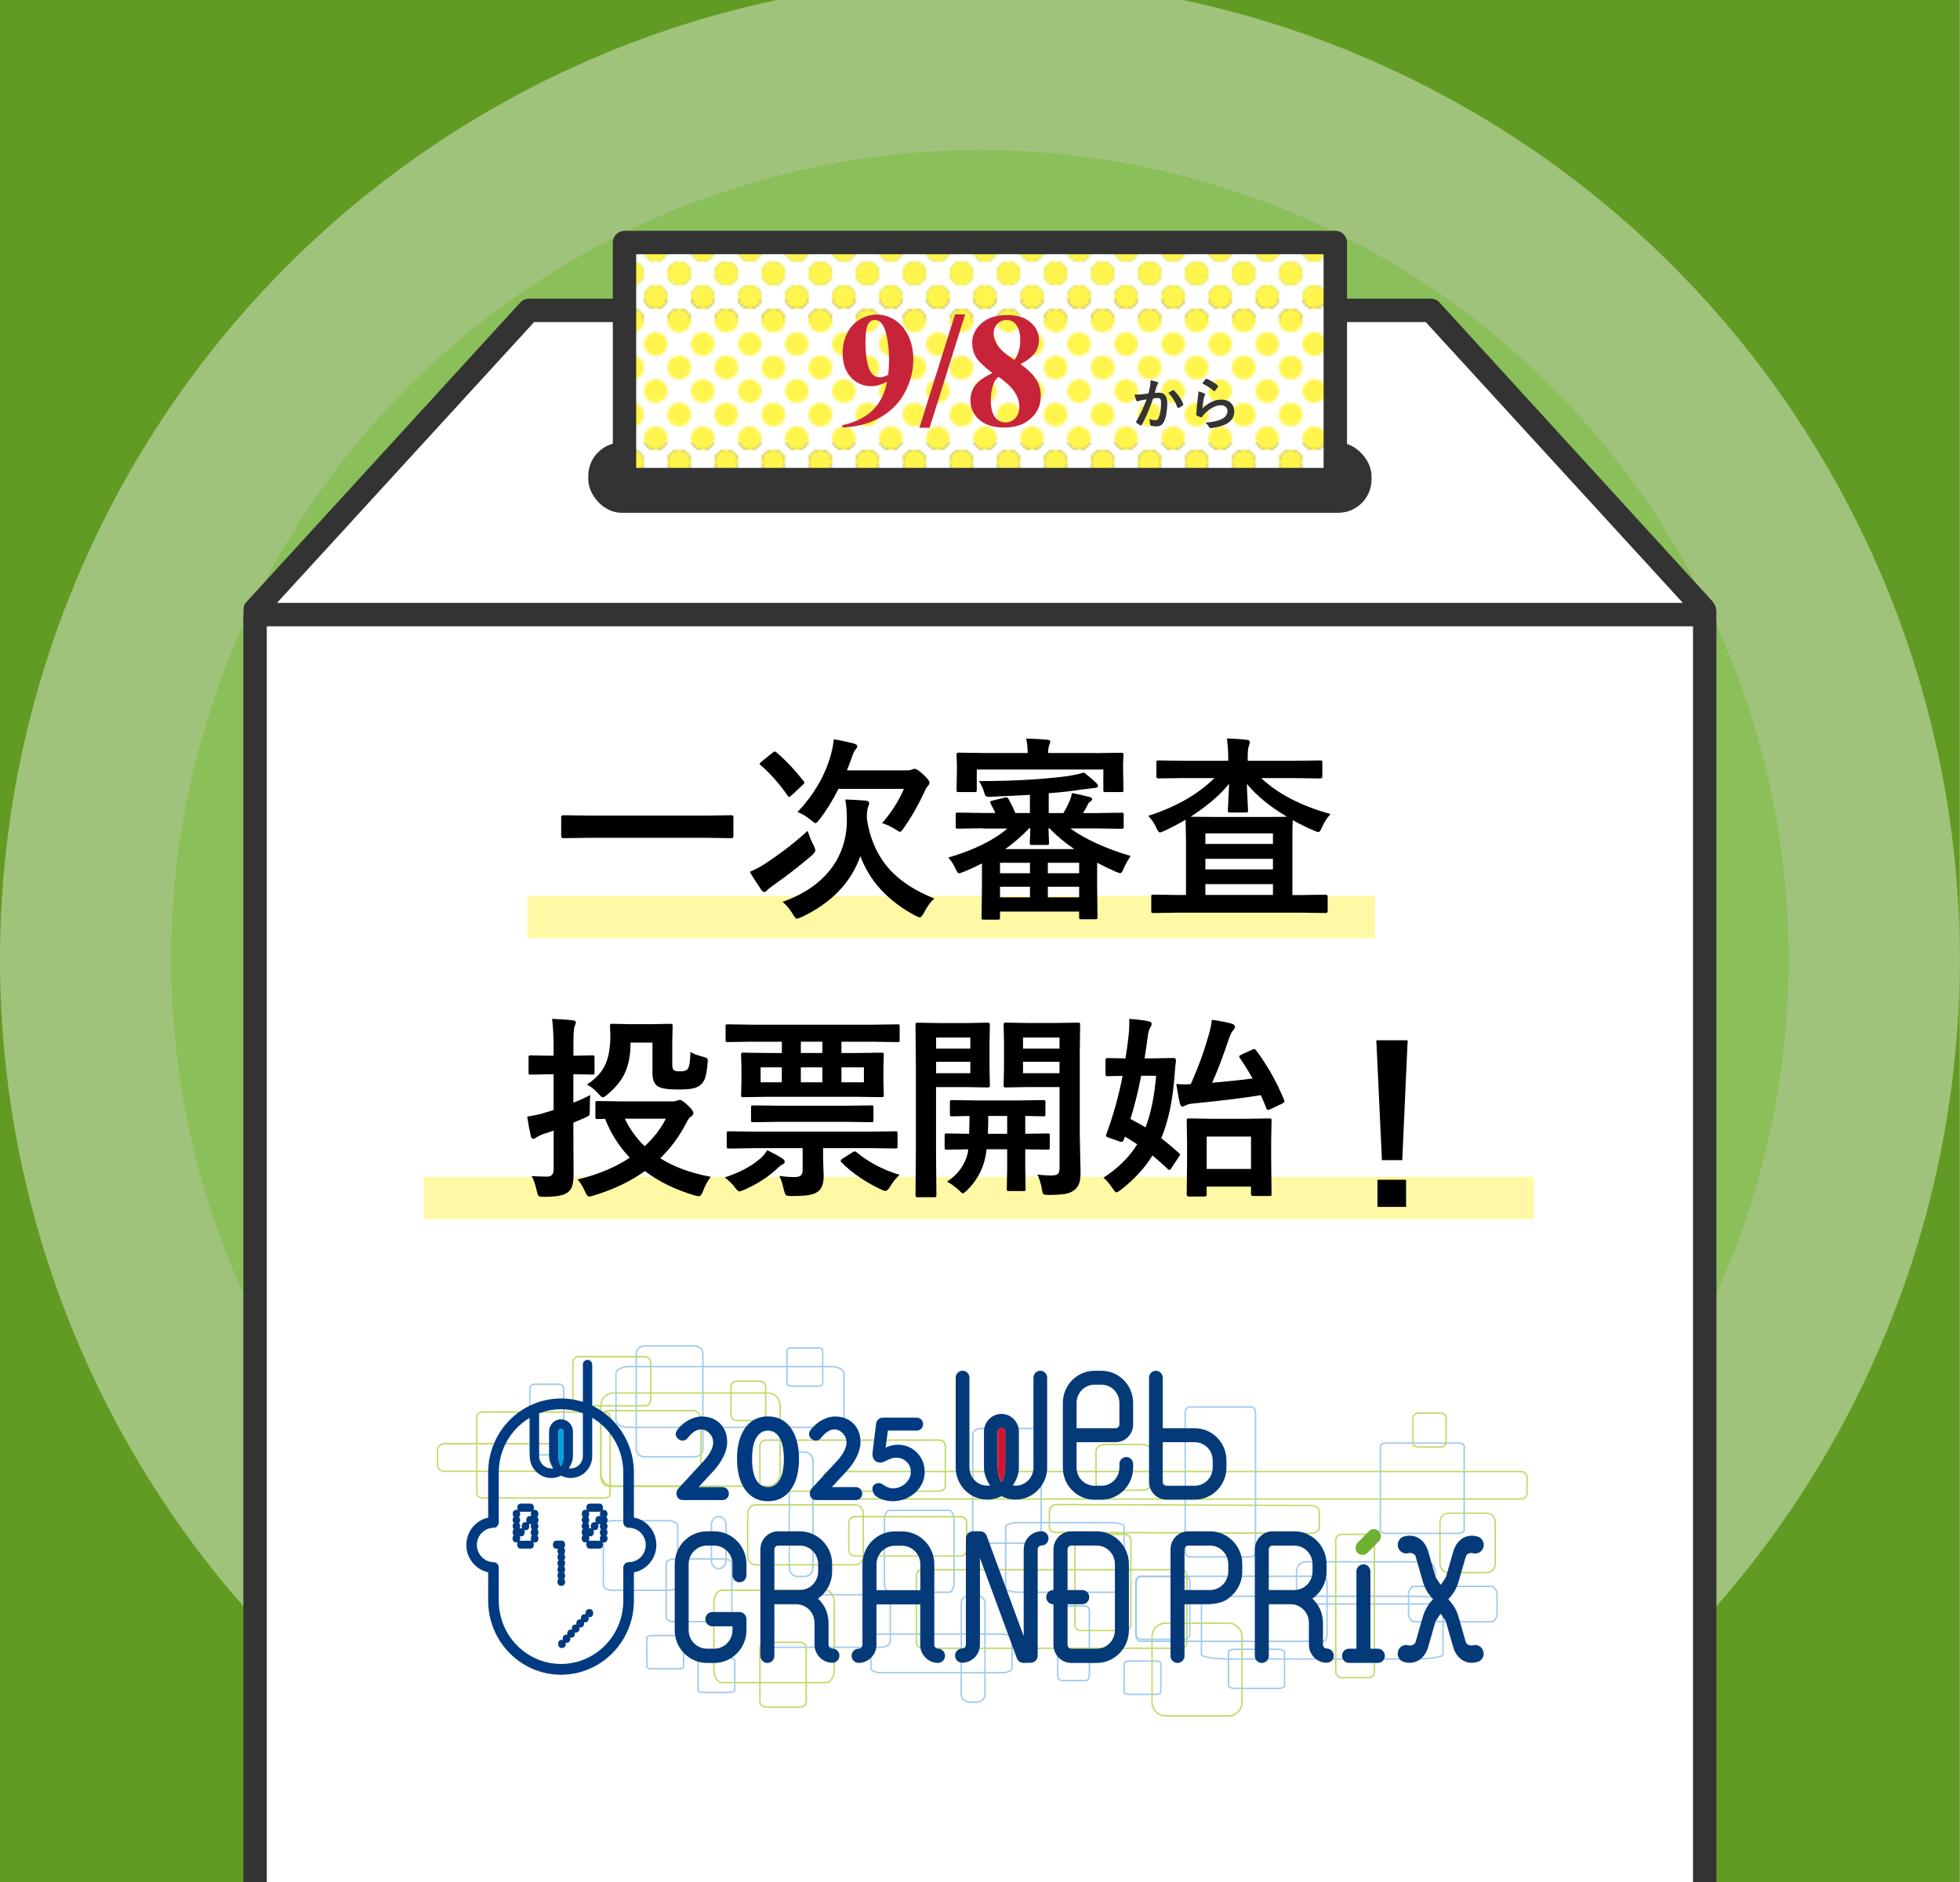 <?xml version="1.0" encoding="UTF-8"?>
<svg id="_メインビジュアルSP" data-name="メインビジュアルSP" xmlns="http://www.w3.org/2000/svg" xmlns:xlink="http://www.w3.org/1999/xlink" viewBox="0 0 375 360">
  <defs>
    <style>
      .cls-1 {
        fill: #6eb030;
      }

      .cls-2 {
        fill: #fff;
      }

      .cls-3 {
        fill: #619b23;
      }

      .cls-4 {
        fill: #c7243a;
      }

      .cls-5 {
        fill: #053a79;
      }

      .cls-6 {
        fill: none;
      }

      .cls-7 {
        fill: #a0caec;
      }

      .cls-8 {
        fill: #a0c37b;
      }

      .cls-9 {
        clip-path: url(#clippath-1);
      }

      .cls-10 {
        fill: #c2d968;
      }

      .cls-11 {
        fill: #d5142d;
      }

      .cls-12, .cls-13 {
        fill: #fff54d;
      }

      .cls-14 {
        fill: url(#_新規パターンスウォッチ_6);
      }

      .cls-15 {
        fill: #00a2de;
      }

      .cls-16 {
        fill: #333;
      }

      .cls-17 {
        fill: #8abf5a;
      }

      .cls-13 {
        opacity: .5;
      }

      .cls-18 {
        fill: #003b82;
      }

      .cls-19 {
        clip-path: url(#clippath);
      }
    </style>
    <pattern id="_新規パターンスウォッチ_6" data-name="新規パターンスウォッチ 6" x="0" y="0" width="20" height="20" patternTransform="translate(-4230.56 -4587.21) scale(.45)" patternUnits="userSpaceOnUse" viewBox="0 0 20 20">
      <g>
        <rect class="cls-6" width="20" height="20"/>
        <path class="cls-2" d="M15,20H5c0-2.76-2.24-5-5-5V5c2.76,0,5-2.24,5-5h10c0,2.76,2.24,5,5,5v10c-2.76,0-5,2.24-5,5ZM15,10c0-2.76-2.24-5-5-5s-5,2.24-5,5,2.24,5,5,5,5-2.24,5-5Z"/>
        <circle class="cls-12" cx="10" cy="10" r="5"/>
        <path class="cls-12" d="M20,15c-2.76,0-5,2.24-5,5h5v-5Z"/>
        <path class="cls-12" d="M20,5V0h-5c0,2.76,2.24,5,5,5Z"/>
        <path class="cls-12" d="M5,0H0v5c2.76,0,5-2.24,5-5Z"/>
        <path class="cls-12" d="M0,15v5h5c0-2.76-2.24-5-5-5Z"/>
      </g>
    </pattern>
    <clipPath id="clippath">
      <rect class="cls-6" x="82.94" y="256.81" width="210" height="72.09"/>
    </clipPath>
    <clipPath id="clippath-1">
      <rect class="cls-6" x="82.94" y="256.81" width="210" height="72.09"/>
    </clipPath>
  </defs>
  <g>
    <rect class="cls-3" y="-36.51" width="374.97" height="443.12"/>
    <g>
      <ellipse class="cls-8" cx="187.48" cy="183.52" rx="187.48" ry="187.59"/>
      <ellipse class="cls-17" cx="187.48" cy="183.52" rx="154.74" ry="154.82"/>
    </g>
  </g>
  <g>
    <g>
      <rect class="cls-2" x="48.8" y="116.5" width="277.36" height="267.87"/>
      <path class="cls-16" d="M326.16,390.64H48.8c-1.24,0-2.24-1.75-2.24-3.92V118.85c0-2.16,1-3.92,2.24-3.92h277.36c1.34-.78,2.24,1.75,2.24,3.92v267.87c0,2.16-1,3.92-2.24,3.92ZM51.04,382.81h272.88V119.7H51.04v263.11Z"/>
    </g>
    <g>
      <polygon class="cls-2" points="327.06 117.56 47.91 117.56 101.2 59.37 273.77 59.37 327.06 117.56"/>
      <path class="cls-16" d="M327.06,119.8H47.91c-.89,0-1.34.58-1.34-1.34,0-2.24,0-2.69.43-3.15.87-.92,52.55-57.45,52.55-57.45.42-.46,1.02-.73,1.65-.73h172.56c.63,0,1.23.26,1.65.73l52.09,57.01c.6.65.89,1.35.89,2.24,0,2.69-.46,2.69-1.34,2.69ZM52.99,115.32h268.98l-49.19-53.71H102.19l-49.19,53.71Z"/>
    </g>
  </g>
  <g>
    <rect class="cls-16" x="112.55" y="84.66" width="149.86" height="13.43" rx="6.37" ry="6.37"/>
    <g>
      <rect class="cls-14" x="119.49" y="46.39" width="135.99" height="45.34"/>
      <path class="cls-16" d="M255.48,93.97H119.49c-1.24,0-2.24-1-2.24-2.24v-45.34c0-1.24,1-2.24,2.24-2.24h135.99c1.24,0,2.24,1,2.24,2.24v45.34c0,1.24-1,2.24-2.24,2.24ZM121.72,89.5h131.52v-40.87H121.72v40.87Z"/>
    </g>
    <g>
      <path class="cls-4" d="M161.17,81.78v-.43c1.69-.39,3.13-.96,4.3-1.71s2.11-1.69,2.8-2.8c.69-1.11,1.17-2.39,1.45-3.84-.63.33-1.17.55-1.61.68s-.91.19-1.4.19c-1.57,0-2.88-.57-3.92-1.7-1.04-1.13-1.57-2.68-1.57-4.65,0-1.37.28-2.62.85-3.76.57-1.14,1.37-2.02,2.42-2.65s2.14-.94,3.27-.94c1.21,0,2.36.35,3.44,1.04,1.08.69,1.94,1.7,2.58,3.01.64,1.32.96,2.81.96,4.5,0,2.18-.52,4.27-1.57,6.27s-2.6,3.6-4.67,4.81c-2.07,1.21-4.52,1.86-7.34,1.97ZM169.95,71.71c.1-1.14.15-2.15.15-3.01,0-1.86-.21-3.58-.64-5.19-.24-.89-.61-1.54-1.09-1.96-.25-.22-.59-.34-.99-.34-.51,0-.91.22-1.19.66-.4.6-.6,1.75-.6,3.44,0,2.83.34,4.77,1.01,5.84.44.69,1.03,1.04,1.77,1.04.4,0,.92-.16,1.57-.49Z"/>
      <path class="cls-4" d="M184.66,60.13l-6.8,21.69h-1.96l6.83-21.69h1.93Z"/>
      <path class="cls-4" d="M195.24,69.63c1.46,1.07,2.47,2.07,3.04,2.99.56.92.85,1.98.85,3.17,0,1.67-.63,3.09-1.89,4.25-1.26,1.16-2.97,1.74-5.13,1.74-2.05,0-3.63-.5-4.76-1.51s-1.68-2.24-1.68-3.7c0-1.11.32-2.09.97-2.92s1.73-1.6,3.23-2.29c-1.64-1.25-2.69-2.28-3.16-3.08-.46-.8-.7-1.72-.7-2.77,0-1.39.59-2.61,1.77-3.66,1.18-1.06,2.79-1.58,4.84-1.58s3.5.47,4.56,1.4c1.06.93,1.6,2.05,1.6,3.36,0,.98-.29,1.84-.86,2.59-.58.75-1.47,1.43-2.68,2.03ZM191.02,72.08c-.32.29-.54.55-.67.78-.2.36-.39.88-.55,1.56-.16.68-.24,1.4-.24,2.14,0,.96.12,1.76.37,2.41.24.65.59,1.11,1.05,1.4.45.29.92.43,1.4.43.74,0,1.37-.27,1.88-.82s.76-1.29.76-2.24c0-1.98-1.33-3.87-3.99-5.66ZM194.08,68.85c.38-.51.66-1.08.84-1.71.18-.63.28-1.33.28-2.08,0-1.33-.29-2.34-.86-3.04-.43-.54-1.02-.81-1.77-.81-.68,0-1.27.25-1.74.74s-.72,1.11-.72,1.84.27,1.52.8,2.32c.54.8,1.59,1.72,3.17,2.75Z"/>
    </g>
    <g>
      <path class="cls-16" d="M219.71,75.27c.11-.39.21-.84.32-1.35.07-.43.11-.83.11-1.19.52.11.95.23,1.28.35.12.04.17.11.17.22,0,.06-.02.11-.07.16-.09.11-.16.25-.21.41-.05.16-.12.39-.2.68-.08.27-.14.47-.18.61.26-.03.54-.05.84-.05.54,0,.94.19,1.21.58.23.34.35.81.35,1.41,0,.7-.06,1.37-.17,2.03-.1.59-.24,1.07-.41,1.42-.3.67-.79,1.01-1.45,1.01-.46,0-.82-.04-1.06-.12-.13-.04-.19-.14-.19-.3-.04-.44-.1-.77-.2-1,.42.16.81.24,1.18.24.19,0,.33-.05.44-.14.09-.08.17-.23.25-.44.28-.74.42-1.63.42-2.66,0-.41-.05-.68-.15-.82-.09-.12-.25-.18-.47-.18-.24,0-.54.02-.9.07-.7,2.05-1.42,3.73-2.16,5.05-.04.09-.09.13-.16.13-.04,0-.08-.01-.12-.04-.33-.16-.58-.32-.74-.47-.06-.06-.08-.11-.08-.16,0-.04.01-.08.04-.12.85-1.47,1.5-2.88,1.97-4.21-.24.04-.59.1-1.05.18-.19.04-.39.1-.59.17-.05.02-.09.03-.13.03-.1,0-.17-.06-.21-.17-.1-.27-.21-.63-.33-1.11.4,0,.87-.02,1.42-.07.39-.04.81-.09,1.27-.16ZM223.53,75.18c.4-.27.69-.46.87-.55.02-.01.05-.02.07-.02.04,0,.08.02.13.07.81.77,1.41,1.64,1.78,2.61.02.04.03.07.03.09,0,.04-.02.08-.07.12-.2.19-.47.37-.81.53-.04.02-.08.03-.11.03-.07,0-.12-.04-.14-.12-.44-1.16-1.03-2.09-1.76-2.78Z"/>
      <path class="cls-16" d="M229.29,74.86c.58.16.95.29,1.12.39.12.05.17.12.17.2,0,.05-.02.1-.05.16-.1.18-.17.37-.21.57-.13.64-.21,1.3-.26,1.96.55-.56,1.15-.99,1.8-1.29.6-.28,1.2-.41,1.79-.41.83,0,1.47.24,1.92.71.39.41.58.93.58,1.58,0,1.06-.54,1.87-1.62,2.41-.69.35-1.6.59-2.75.74-.07.01-.13.02-.17.02-.11,0-.2-.05-.26-.15-.23-.41-.47-.71-.73-.91,1.25-.08,2.23-.28,2.95-.6.85-.36,1.27-.9,1.27-1.62,0-.34-.11-.61-.34-.81-.23-.2-.54-.29-.95-.29-.5,0-1.04.16-1.62.49-.51.28-1,.66-1.47,1.14-.18.18-.33.38-.46.59-.04.06-.08.09-.13.09-.02,0-.06,0-.12-.02-.3-.1-.54-.2-.73-.29-.1-.04-.15-.11-.15-.22.06-1.08.17-2.24.33-3.47.07-.49.1-.81.1-.97ZM230.04,73.37c.27-.41.48-.69.63-.84.04-.05.09-.07.14-.07.02,0,.04,0,.07.01.77.3,1.47.73,2.11,1.28.05.04.07.08.07.12,0,.02-.02.07-.05.13-.16.26-.34.51-.55.76-.05.06-.08.08-.12.08-.04,0-.08-.02-.13-.07-.67-.59-1.39-1.05-2.17-1.4Z"/>
    </g>
  </g>
  <g class="cls-19">
    <g class="cls-9">
      <path class="cls-7" d="M132.91,278.81h-9.61c-.94,0-1.71-.72-1.71-1.61v-18.27c0-.88.77-1.61,1.71-1.61h9.61c.94,0,1.71.72,1.71,1.61v18.27c0,.89-.77,1.61-1.71,1.61M123.3,257.61c-.79,0-1.43.59-1.43,1.32v18.27c0,.73.64,1.32,1.43,1.32h9.61c.79,0,1.44-.59,1.44-1.32v-18.27c0-.73-.64-1.32-1.44-1.32h-9.61Z"/>
      <path class="cls-7" d="M156.56,265.29h-5.15c-.55,0-.98-.28-.98-.65v-6.29c0-.36.43-.65.98-.65h5.15c.55,0,.98.28.98.65v6.29c0,.36-.43.65-.98.65M151.41,257.99c-.41,0-.7.19-.7.36v6.29c0,.17.29.36.7.36h5.15c.42,0,.71-.19.71-.36v-6.29c0-.17-.29-.36-.71-.36h-5.15Z"/>
      <path class="cls-7" d="M127.92,304.34h-10.72c-1.06,0-1.89-.47-1.89-1.06v-11.47c0-.59.83-1.06,1.89-1.06h10.72c1.06,0,1.89.47,1.89,1.06v11.47c0,.59-.83,1.06-1.89,1.06M117.19,291.03c-.97,0-1.61.4-1.61.78v11.47c0,.38.65.78,1.61.78h10.72c.97,0,1.62-.4,1.62-.78v-11.47c0-.38-.65-.78-1.62-.78h-10.72Z"/>
      <path class="cls-7" d="M138.47,310.35h-9.47c-.95,0-1.69-.43-1.69-.97v-10.34c0-.54.74-.97,1.69-.97h9.47c.95,0,1.69.43,1.69.97v10.34c0,.54-.74.97-1.69.97M129.01,298.35c-.83,0-1.41.36-1.41.69v10.34c0,.33.58.69,1.41.69h9.47c.84,0,1.41-.36,1.41-.69v-10.34c0-.33-.58-.69-1.41-.69h-9.47Z"/>
      <path class="cls-7" d="M129.92,319.36h-5.29c-.57,0-1-.25-1-.58v-5.48c0-.33.43-.58,1-.58h5.29c.57,0,1.01.25,1.01.58v5.48c0,.33-.43.58-1.01.58M124.63,313c-.44,0-.73.18-.73.3v5.48c0,.12.28.3.73.3h5.29c.44,0,.73-.18.73-.3v-5.48c0-.12-.28-.3-.73-.3h-5.29Z"/>
      <path class="cls-7" d="M221.24,324.24h-5.29c-.57,0-1-.25-1-.58v-5.48c0-.33.43-.58,1-.58h5.29c.57,0,1,.25,1,.58v5.48c0,.33-.43.58-1,.58M215.95,317.88c-.44,0-.73.18-.73.3v5.48c0,.12.28.3.73.3h5.29c.44,0,.73-.18.73-.3v-5.48c0-.12-.28-.3-.73-.3h-5.29Z"/>
      <path class="cls-7" d="M244.44,323.11h-8.08c-.73,0-1.46-.23-1.46-.66v-6.45c0-.43.73-.66,1.46-.66h8.08c.73,0,1.46.23,1.46.66v6.45c0,.43-.73.66-1.46.66M236.37,315.63c-.71,0-1.18.23-1.18.38v6.45c0,.15.47.38,1.18.38h8.08c.71,0,1.18-.23,1.18-.38v-6.45c0-.15-.47-.38-1.18-.38h-8.08Z"/>
      <path class="cls-7" d="M226.37,313.73h-7.8c-.79,0-1.41-.43-1.41-.97v-10.34c0-.54.62-.97,1.41-.97h7.8c.79,0,1.42.43,1.42.97v10.34c0,.54-.62.97-1.42.97M218.57,301.73c-.62,0-1.14.32-1.14.69v10.34c0,.37.52.69,1.14.69h7.8c.62,0,1.14-.32,1.14-.69v-10.34c0-.37-.52-.69-1.14-.69h-7.8Z"/>
      <path class="cls-7" d="M270.38,317.48h-34.82c-2.02,0-5.83-.2-5.83-.97v-10.34c0-.77,3.82-.97,5.83-.97h34.82c2.02,0,5.84.2,5.84.97v10.34c0,.77-3.82.97-5.84.97M230.01,316.51c.09.25,2.02.69,5.56.69h34.82c3.55,0,5.48-.44,5.56-.69v-10.33c-.08-.24-2.01-.69-5.56-.69h-34.82c-3.54,0-5.47.44-5.56.69v10.33Z"/>
      <path class="cls-7" d="M139.71,323.87h-5.29c-.57,0-1-.25-1-.59v-5.65c0-.34.43-.59,1-.59h5.29c.57,0,1.01.26,1.01.59v5.65c0,.34-.43.59-1.01.59M134.42,317.32c-.44,0-.73.18-.73.31v5.65c0,.13.28.31.73.31h5.29c.44,0,.73-.18.73-.31v-5.65c0-.13-.28-.31-.73-.31h-5.29Z"/>
      <path class="cls-7" d="M107.06,278.43h-4.89c-.52,0-.94-.48-.94-1.07v-11.65c0-.59.42-1.07.94-1.07h4.89c.52,0,.94.48.94,1.07v11.65c0,.59-.42,1.07-.94,1.07M102.16,264.92c-.36,0-.66.36-.66.79v11.65c0,.44.3.79.66.79h4.89c.37,0,.66-.36.66-.79v-11.65c0-.44-.3-.79-.66-.79h-4.89Z"/>
      <path class="cls-7" d="M153.85,301.71h-1.13c-1.02,0-1.84-.82-1.84-1.82v-20.46c0-1,.83-1.82,1.84-1.82h1.13c1.02,0,1.85.82,1.85,1.82v20.46c0,1-.83,1.82-1.85,1.82M152.71,277.89c-.86,0-1.57.69-1.57,1.54v20.46c0,.85.7,1.54,1.57,1.54h1.13c.86,0,1.57-.69,1.57-1.54v-20.46c0-.85-.7-1.54-1.57-1.54h-1.13Z"/>
      <path class="cls-7" d="M186.75,325.74h-1.13c-1.02,0-1.84-.71-1.84-1.58v-17.56c0-.87.83-1.58,1.84-1.58h1.13c1.02,0,1.85.71,1.85,1.58v17.56c0,.87-.83,1.58-1.85,1.58M185.62,305.3c-.86,0-1.57.58-1.57,1.3v17.56c0,.72.7,1.3,1.57,1.3h1.13c.86,0,1.57-.58,1.57-1.3v-17.56c0-.72-.7-1.3-1.57-1.3h-1.13Z"/>
      <path class="cls-10" d="M106.11,281.58h-21c-.84,0-1.52-.57-1.52-1.27v-3.02c0-.7.68-1.27,1.52-1.27h21c.84,0,1.52.57,1.52,1.27v3.02c0,.7-.68,1.27-1.52,1.27M85.1,276.31c-.69,0-1.24.44-1.24.99v3.02c0,.55.56.99,1.24.99h21c.69,0,1.25-.44,1.25-.99v-3.02c0-.55-.56-.99-1.25-.99h-21Z"/>
      <path class="cls-7" d="M168.64,315.23h-20.27c-1.02,0-1.84-.62-1.84-1.38v-7.56c0-.76.83-1.38,1.84-1.38h20.27c1.02,0,1.84.62,1.84,1.38v7.56c0,.76-.83,1.38-1.84,1.38M148.36,305.2c-.86,0-1.57.49-1.57,1.1v7.56c0,.6.7,1.1,1.57,1.1h20.27c.86,0,1.57-.49,1.57-1.1v-7.56c0-.6-.7-1.1-1.57-1.1h-20.27Z"/>
      <path class="cls-7" d="M181.58,304.72h-11.41c-.62,0-1.1-.91-1.1-2.07v-11.8c0-1.16.48-2.07,1.1-2.07h11.41c.62,0,1.1.91,1.1,2.07v11.8c0,1.16-.48,2.07-1.1,2.07M170.17,289.05c-.4,0-.82.72-.82,1.79v11.8c0,1.07.42,1.79.82,1.79h11.41c.4,0,.82-.72.82-1.79v-11.8c0-1.07-.42-1.79-.82-1.79h-11.41Z"/>
      <path class="cls-7" d="M191.69,320.11h-23.12c-1.17,0-2.08-.46-2.08-1.05v-5.58c0-.59.91-1.05,2.08-1.05h23.12c1.17,0,2.08.46,2.08,1.05v5.58c0,.59-.92,1.05-2.08,1.05M168.57,312.71c-1.06,0-1.81.41-1.81.77v5.58c0,.37.74.77,1.81.77h23.12c1.06,0,1.81-.41,1.81-.77v-5.58c0-.37-.74-.77-1.81-.77h-23.12Z"/>
      <path class="cls-7" d="M207.68,321.61h-4.56c-.49,0-.89-.52-.89-1.17v-12.21c0-.64.4-1.17.89-1.17h4.56c.49,0,.89.52.89,1.17v12.21c0,.64-.4,1.17-.89,1.17M203.11,307.34c-.34,0-.61.4-.61.89v12.21c0,.49.27.89.61.89h4.56c.34,0,.61-.4.61-.89v-12.21c0-.49-.27-.89-.61-.89h-4.56Z"/>
      <path class="cls-10" d="M123.48,269.05h-12.86c-.64,0-1.16-.64-1.16-1.43v-6.82c0-.79.52-1.43,1.16-1.43h12.86c.64,0,1.16.64,1.16,1.43v6.82c0,.79-.52,1.43-1.16,1.43M110.62,259.66c-.49,0-.88.51-.88,1.15v6.82c0,.63.4,1.14.88,1.14h12.86c.49,0,.88-.51.88-1.14v-6.82c0-.63-.4-1.15-.88-1.15h-12.86Z"/>
      <path class="cls-10" d="M132.8,284.44h-16.53c-.8,0-1.45-.95-1.45-2.12v-10.5c0-1.17.65-2.12,1.45-2.12h16.53c.8,0,1.45.95,1.45,2.12v10.5c0,1.17-.65,2.12-1.45,2.12M116.27,269.98c-.65,0-1.17.82-1.17,1.84v10.5c0,1.01.53,1.84,1.17,1.84h16.53c.65,0,1.17-.82,1.17-1.84v-10.5c0-1.01-.53-1.84-1.17-1.84h-16.53Z"/>
      <path class="cls-10" d="M146.92,284.44h-29.61c-1.37,0-2.49-1.16-2.49-2.58v-12.95c0-1.42,1.12-2.58,2.49-2.58h29.61c1.37,0,2.49,1.16,2.49,2.58v12.95c0,1.42-1.12,2.58-2.49,2.58M117.31,266.6c-1.22,0-2.21,1.03-2.21,2.3v12.95c0,1.27.99,2.3,2.21,2.3h29.61c1.22,0,2.21-1.03,2.21-2.3v-12.95c0-1.27-.99-2.3-2.21-2.3h-29.61Z"/>
      <path class="cls-10" d="M163.65,299.46h-19.08c-.91,0-1.65-.77-1.65-1.71v-8.32c0-.94.74-1.71,1.65-1.71h19.08c.91,0,1.65.77,1.65,1.71v8.32c0,.94-.74,1.71-1.65,1.71M144.57,288c-.76,0-1.38.64-1.38,1.43v8.32c0,.79.62,1.43,1.38,1.43h19.08c.76,0,1.38-.64,1.38-1.43v-8.32c0-.79-.62-1.43-1.38-1.43h-19.08Z"/>
      <path class="cls-10" d="M158.04,321.99h-19.88c-.95,0-1.72-1.15-1.72-2.56v-12.82c0-1.41.77-2.56,1.72-2.56h19.88c.95,0,1.72,1.15,1.72,2.56v12.82c0,1.41-.77,2.56-1.72,2.56M138.16,304.34c-.79,0-1.44,1.02-1.44,2.28v12.82c0,1.25.65,2.27,1.44,2.27h19.88c.79,0,1.44-1.02,1.44-2.27v-12.82c0-1.25-.65-2.28-1.44-2.28h-19.88Z"/>
      <path class="cls-7" d="M137.51,300.21c-.85,0-1.54-.77-1.54-1.71v-6.85c0-.94.69-1.71,1.54-1.71s1.54.77,1.54,1.71v6.85c0,.94-.69,1.71-1.54,1.71M137.51,290.22c-.7,0-1.26.64-1.26,1.42v6.85c0,.79.57,1.43,1.26,1.43s1.26-.64,1.26-1.43v-6.85c0-.79-.57-1.42-1.26-1.42"/>
      <path class="cls-7" d="M272.82,306.97h-22.98c-1.06,0-1.92-.93-1.92-2.08v-4.19c0-1.15.86-2.09,1.92-2.09h22.98c1.06,0,1.92.94,1.92,2.09v4.19c0,1.15-.86,2.08-1.92,2.08M249.83,298.89c-.91,0-1.65.81-1.65,1.8v4.19c0,.99.74,1.8,1.65,1.8h22.98c.91,0,1.65-.81,1.65-1.8v-4.19c0-1-.74-1.8-1.65-1.8h-22.98Z"/>
      <path class="cls-7" d="M285.29,310.35h-14.66c-.7,0-1.28-.79-1.28-1.77v-3.51c0-.97.57-1.77,1.28-1.77h14.66c.7,0,1.28.79,1.28,1.77v3.51c0,.97-.57,1.77-1.28,1.77M270.63,303.59c-.55,0-1,.67-1,1.49v3.51c0,.82.45,1.49,1,1.49h14.66c.55,0,1-.67,1-1.49v-3.51c0-.82-.45-1.49-1-1.49h-14.66Z"/>
      <path class="cls-7" d="M239.39,297.96h-11.8c-.54,0-.97-.54-.97-1.2v-26.55c0-.66.44-1.2.97-1.2h11.8c.54,0,.97.54.97,1.2v26.55c0,.66-.44,1.2-.97,1.2M227.58,269.28c-.38,0-.69.41-.69.92v26.55c0,.51.31.92.69.92h11.8c.38,0,.69-.41.69-.92v-26.55c0-.51-.31-.92-.69-.92h-11.8Z"/>
      <path class="cls-7" d="M279.16,293.45h-14.07c-.63,0-1.13-.34-1.13-.78v-15.99c0-.44.5-.78,1.13-.78h14.07c.63,0,1.13.34,1.13.78v15.99c0,.44-.5.78-1.13.78M265.08,276.18c-.46,0-.85.23-.85.5v15.99c0,.27.39.5.85.5h14.07c.46,0,.85-.23.85-.5v-15.99c0-.27-.39-.5-.85-.5h-14.07Z"/>
      <path class="cls-10" d="M250.9,293.45l-48.83-.18c-1.24,0-1.43-.73-1.43-1.17v-2.91c0-.74.5-1.53,1.43-1.53l48.83.18h0c.92,0,1.66.6,1.66,1.35v2.91c0,.74-.74,1.35-1.66,1.35M202.07,287.94c-.75,0-1.15.64-1.15,1.25v2.91c0,.59.39.88,1.15.88l48.83.18c.76,0,1.38-.48,1.38-1.07v-2.91c0-.59-.62-1.07-1.38-1.07h0l-48.83-.18Z"/>
      <path class="cls-7" d="M197.64,295.33h-9.99c-.92,0-1.68-.62-1.68-1.39v-19.45c0-.77.75-1.39,1.68-1.39h9.99c.92,0,1.68.62,1.68,1.39v19.45c0,.77-.75,1.39-1.68,1.39M187.66,273.38c-.77,0-1.4.5-1.4,1.11v19.45c0,.61.63,1.11,1.4,1.11h9.99c.77,0,1.4-.5,1.4-1.11v-19.45c0-.61-.63-1.11-1.4-1.11h-9.99Z"/>
      <path class="cls-7" d="M212.41,304.72h-17.33c-1.4,0-2.81-.31-2.81-.9v-11.8c0-.59,1.41-.9,2.81-.9h17.33c1.39,0,2.81.31,2.81.9v11.8c0,.59-1.41.9-2.81.9M195.08,291.4c-1.55,0-2.53.37-2.53.62v11.8c0,.25.99.62,2.53.62h17.33c1.54,0,2.53-.37,2.53-.62v-11.8c0-.25-.99-.62-2.53-.62h-17.33Z"/>
      <path class="cls-7" d="M158.99,273.18h-38.65c-1.47,0-2.62-.66-2.62-1.51v-8.9c0-.85,1.15-1.51,2.62-1.51h38.65c1.47,0,2.62.66,2.62,1.51v8.9c0,.85-1.15,1.51-2.62,1.51M120.33,261.54c-1.27,0-2.35.56-2.35,1.23v8.9c0,.67,1.07,1.23,2.35,1.23h38.65c1.27,0,2.34-.56,2.34-1.23v-8.9c0-.67-1.07-1.23-2.34-1.23h-38.65Z"/>
      <path class="cls-10" d="M115.57,286.69h-23.16c-.72,0-1.31-.44-1.31-.97v-14.79c0-.54.59-.97,1.31-.97h23.16c.72,0,1.31.44,1.31.97v14.79c0,.54-.59.97-1.31.97M92.4,270.24c-.57,0-1.03.31-1.03.69v14.79c0,.38.46.69,1.03.69h23.16c.57,0,1.03-.31,1.03-.69v-14.79c0-.38-.46-.69-1.03-.69h-23.16Z"/>
      <path class="cls-10" d="M218.63,285.19h-7.31c-.97,0-1.76-.63-1.76-1.41v-6.2c0-.78.79-1.41,1.76-1.41h7.31c.97,0,1.77.63,1.77,1.41v6.2c0,.78-.79,1.41-1.77,1.41M211.32,276.45c-.82,0-1.49.51-1.49,1.13v6.2c0,.62.67,1.13,1.49,1.13h7.31c.82,0,1.49-.51,1.49-1.13v-6.2c0-.62-.67-1.13-1.49-1.13h-7.31Z"/>
      <path class="cls-10" d="M234.98,328.37h-11.91c-1.54,0-2.79-1.22-2.79-2.72v-12.59c0-1.5,1.25-2.72,2.79-2.72h11.91c1.54,0,2.79,1.22,2.79,2.72v12.59c0,1.5-1.25,2.72-2.79,2.72M223.06,310.62c-1.38,0-2.51,1.09-2.51,2.44v12.59c0,1.34,1.13,2.44,2.51,2.44h11.91c1.39,0,2.52-1.09,2.52-2.44v-12.59c0-1.34-1.13-2.44-2.52-2.44h-11.91Z"/>
      <path class="cls-10" d="M275.7,276.93h-4.39c-.61,0-1.12-.49-1.12-1.08v-4.6c0-.6.5-1.08,1.12-1.08h4.39c.62,0,1.12.49,1.12,1.08v4.6c0,.6-.5,1.08-1.12,1.08M271.3,270.44c-.46,0-.84.36-.84.8v4.6c0,.44.38.8.84.8h4.39c.46,0,.84-.36.84-.8v-4.6c0-.44-.38-.8-.84-.8h-4.39Z"/>
      <path class="cls-10" d="M284.44,300.96h-7.31c-.97,0-1.76-.8-1.76-1.79v-8.06c0-.99.79-1.79,1.76-1.79h7.31c.97,0,1.77.8,1.77,1.79v8.06c0,.99-.79,1.79-1.77,1.79M277.13,289.59c-.82,0-1.49.68-1.49,1.51v8.06c0,.83.67,1.51,1.49,1.51h7.31c.82,0,1.49-.68,1.49-1.51v-8.06c0-.83-.67-1.51-1.49-1.51h-7.31Z"/>
      <path class="cls-7" d="M253.25,314.1h-35.21c-.45,0-.79-.7-.79-1.63v-9.46c0-.93.34-1.63.79-1.63h35.21c.45,0,.79.7.79,1.63v9.46c0,.93-.34,1.63-.79,1.63M218.04,301.66c-.24,0-.51.58-.51,1.35v9.46c0,.77.27,1.35.51,1.35h35.21c.24,0,.51-.58.51-1.35v-9.46c0-.77-.27-1.35-.51-1.35h-35.21Z"/>
      <path class="cls-10" d="M291.05,286.88h-132.36c-.69,0-1.25-.57-1.25-1.27v-3c0-.7.56-1.27,1.25-1.27h132.36c.69,0,1.25.57,1.25,1.27v3c0,.7-.56,1.27-1.25,1.27M158.7,281.62c-.53,0-.97.44-.97.99v3c0,.54.44.99.97.99h132.36c.53,0,.97-.44.97-.99v-3c0-.54-.44-.99-.97-.99h-132.36Z"/>
      <path class="cls-10" d="M179.77,285.38h-33.27c-.69,0-1.25-.57-1.25-1.27v-7.51c0-.7.56-1.27,1.25-1.27h33.27c.69,0,1.25.57,1.25,1.27v7.51c0,.7-.56,1.27-1.25,1.27M146.49,275.62c-.53,0-.97.44-.97.99v7.51c0,.54.44.99.97.99h33.27c.53,0,.97-.44.97-.99v-7.51c0-.54-.44-.99-.97-.99h-33.27Z"/>
      <path class="cls-10" d="M153.15,326.68h-6.65c-.69,0-1.25-.57-1.25-1.27v-10.14c0-.7.56-1.27,1.25-1.27h6.65c.69,0,1.25.57,1.25,1.27v10.14c0,.7-.56,1.27-1.25,1.27M146.49,314.29c-.53,0-.97.44-.97.99v10.14c0,.54.44.99.97.99h6.65c.53,0,.97-.44.97-.99v-10.14c0-.54-.44-.99-.97-.99h-6.65Z"/>
      <path class="cls-10" d="M145.39,271.86h-4.44c-.69,0-1.25-.57-1.25-1.27v-5.26c0-.7.56-1.27,1.25-1.27h4.44c.69,0,1.25.57,1.25,1.27v5.26c0,.7-.56,1.27-1.25,1.27M140.95,264.35c-.53,0-.97.44-.97.99v5.26c0,.54.44.99.97.99h4.44c.53,0,.97-.44.97-.99v-5.26c0-.54-.44-.99-.97-.99h-4.44Z"/>
      <path class="cls-10" d="M183.84,297.77h-20.33c-.69,0-1.25-.57-1.25-1.27v-5.26c0-.7.56-1.27,1.25-1.27h20.33c.69,0,1.25.57,1.25,1.27v5.26c0,.7-.56,1.27-1.25,1.27M163.5,290.26c-.53,0-.97.44-.97.99v5.26c0,.54.44.99.97.99h20.33c.53,0,.97-.44.97-.99v-5.26c0-.54-.44-.99-.97-.99h-20.33Z"/>
      <path class="cls-10" d="M225.98,315.42h-49.54c-.69,0-1.25-.57-1.25-1.27v-12.77c0-.7.56-1.27,1.25-1.27h49.54c.69,0,1.25.57,1.25,1.27v12.77c0,.7-.56,1.27-1.25,1.27M176.44,300.4c-.53,0-.97.44-.97.99v12.77c0,.54.44.99.97.99h49.54c.53,0,.97-.44.97-.99v-12.77c0-.54-.44-.99-.97-.99h-49.54Z"/>
      <path class="cls-10" d="M215.26,312.04h-8.5c-.69,0-1.25-.57-1.25-1.27v-16.15c0-.7.56-1.27,1.25-1.27h8.5c.69,0,1.25.57,1.25,1.27v16.15c0,.7-.56,1.27-1.25,1.27M206.76,293.64c-.53,0-.97.44-.97.99v16.15c0,.54.44.99.97.99h8.5c.53,0,.97-.44.97-.99v-16.15c0-.54-.44-.99-.97-.99h-8.5Z"/>
      <path class="cls-10" d="M261.85,321.05h-5.18c-.69,0-1.25-.57-1.25-1.27v-25.16c0-.7.56-1.27,1.25-1.27h5.18c.69,0,1.25.57,1.25,1.27v25.16c0,.7-.56,1.27-1.25,1.27M256.67,293.64c-.53,0-.97.44-.97.99v25.16c0,.54.44.99.97.99h5.18c.53,0,.97-.44.97-.99v-25.16c0-.54-.44-.99-.97-.99h-5.18Z"/>
      <path class="cls-18" d="M93.4,281.66v8.64c-2.38.51-4.18,2.68-4.18,5.23s1.8,4.71,4.18,5.23v5.44c0,7.8,6.25,14.15,13.94,14.15s13.94-6.35,13.94-14.15v-5.42c2.44-.47,4.3-2.64,4.3-5.25s-1.85-4.79-4.3-5.25v-8.62c0-7.8-6.25-14.15-13.94-14.15s-13.94,6.35-13.94,14.15M95.43,306.2v-6.35c0-.56-.44-1.02-1-1.03-1.76-.03-3.19-1.5-3.19-3.29s1.43-3.26,3.19-3.29c.55,0,1-.47,1-1.03v-9.55c0-6.67,5.34-12.09,11.91-12.09s11.91,5.43,11.91,12.09v9.55c0,.57.49,1.03,1.06,1.03,1.79,0,3.24,1.48,3.24,3.29s-1.45,3.29-3.24,3.29c-.56,0-1.06.46-1.06,1.03v6.35c0,6.67-5.34,12.09-11.91,12.09s-11.91-5.42-11.91-12.09"/>
      <path class="cls-18" d="M111.52,261.03v17.49c0,1.31-1.05,2.37-2.34,2.37-.09,0-.27-.02-.36-.03.45-.67.8-1.47.8-2.34v-4.7c0-1.28-1.03-2.32-2.29-2.32s-2.28,1.04-2.28,2.32v4.7c0,.87.34,1.67.8,2.34-.04,0-.16.02-.2.03-.05,0-.11,0-.16,0-1.29,0-2.34-1.06-2.34-2.37v-8.31c0-.5-.4-.91-.9-.91s-.9.41-.9.91v8.31c0,2.31,1.85,4.2,4.13,4.2.67,0,1.29-.16,1.85-.45.56.28,1.18.45,1.85.45,2.28,0,4.13-1.88,4.13-4.2v-17.49c0-.5-.4-.91-.9-.91s-.9.41-.9.91M106.84,278.53v-4.7c0-.27.22-.5.49-.5s.49.22.49.5v4.7c0,.55-.18,1.52-.49,1.92-.31-.4-.49-1.37-.49-1.92"/>
      <path class="cls-18" d="M102.79,290.18h0s0,0-.01-.01c.14-.14.23-.33.23-.57,0-.5-.27-.79-.73-.79-.08,0-.15.01-.22.03.06-.12.1-.27.1-.45,0-.2-.06-.38-.17-.53-.13-.16-.29-.24-.48-.24h-1.85c-.44,0-.69.28-.69.77,0,.17.04.31.11.44-.08-.03-.16-.04-.25-.04-.46,0-.73.28-.73.78,0,.27.07.46.21.59h0c-.15.16-.23.35-.23.58s.09.43.25.59c-.16.15-.25.34-.25.59s.09.44.23.58c-.12.11-.23.3-.23.59,0,.27.07.47.21.6,0,0,0,0,0,0-.14.13-.22.32-.22.58,0,.49.27.77.74.77.08,0,.16-.01.23-.03-.06.11-.1.25-.1.45s.06.37.17.52c.15.21.33.25.45.25h1.93c.2,0,.65-.07.65-.78,0-.16-.04-.3-.1-.42.07.02.14.03.22.03.2,0,.34-.03.45-.1.14-.09.31-.28.31-.67,0-.25-.07-.45-.22-.57.14-.13.22-.32.22-.59s-.08-.46-.23-.59c.14-.14.23-.33.23-.59s-.08-.45-.22-.58c.14-.12.22-.32.22-.59,0-.29-.07-.48-.22-.6M101.47,289.15c.07,0,.13,0,.19-.02-.07.12-.1.27-.1.45,0,.17.03.29.09.4h-.19c-.22,0-.37.04-.49.13-.13.1-.29.3-.29.67,0,.15.04.29.11.42-.08-.02-.16-.04-.25-.04-.45,0-.72.3-.72.81,0,.15.03.27.07.37-.04,0-.07,0-.1,0h-.38c.07-.11.11-.24.11-.4,0-.27-.08-.46-.23-.6.14-.14.23-.33.23-.58s-.09-.43-.22-.57c.12-.11.22-.29.22-.58,0-.18-.03-.34-.1-.46.05.02.11.03.17.03h1.88ZM99.66,294.7l-.25.04c.08-.13.12-.29.12-.48,0-.15-.04-.27-.09-.38h.35c.12,0,.3-.05.45-.26.11-.16.16-.33.16-.53,0-.15-.03-.29-.09-.41.07.02.14.03.21.03l.37-.06c.17-.09.38-.29.38-.72,0-.16-.03-.3-.09-.41.04,0,.08.02.12.02h.35c-.06.11-.1.24-.1.4,0,.24.07.43.2.59,0,0,.02.01.02.02-.14.13-.22.31-.22.59,0,.26.07.45.2.57,0,0,.01.01.02.02-.14.14-.22.32-.22.57,0,.17.03.32.09.43-.04,0-.08-.01-.12-.01h-1.85Z"/>
      <path class="cls-18" d="M116.02,290.18h0s0,0-.01-.01c.14-.14.22-.33.22-.57,0-.5-.27-.79-.73-.79-.08,0-.15.01-.22.03.06-.12.1-.27.1-.45,0-.2-.06-.38-.17-.53-.12-.16-.29-.24-.48-.24h-1.85c-.44,0-.69.28-.69.77,0,.17.04.31.11.44-.08-.03-.16-.04-.25-.04-.47,0-.73.28-.73.78,0,.27.07.46.21.59,0,0,0,0,0,0-.15.16-.23.34-.23.58s.1.43.25.59c-.16.15-.25.34-.25.59s.09.44.23.58c-.12.11-.23.3-.23.59,0,.27.07.47.21.6,0,0,0,0,0,0-.14.13-.22.32-.22.58,0,.49.27.77.74.77.08,0,.16-.01.23-.03-.06.11-.1.25-.1.45s.06.37.17.52c.15.21.33.25.45.25h1.93c.2,0,.65-.07.65-.78,0-.16-.03-.3-.1-.42.07.02.14.03.22.03.2,0,.34-.03.45-.1.14-.09.31-.28.31-.67,0-.25-.07-.45-.22-.57.14-.13.22-.32.22-.59s-.08-.46-.23-.59c.14-.14.23-.33.23-.59s-.08-.45-.22-.58c.14-.12.22-.32.22-.59,0-.29-.07-.48-.22-.6M114.7,289.15c.07,0,.13,0,.19-.02-.07.12-.1.27-.1.45,0,.17.04.29.09.4h-.19c-.21,0-.37.04-.49.13-.13.1-.29.3-.29.67,0,.15.04.29.1.42-.08-.02-.16-.04-.25-.04-.45,0-.72.3-.72.81,0,.15.03.27.07.37-.04,0-.07,0-.1,0h-.38c.07-.11.11-.24.11-.4,0-.27-.08-.46-.23-.6.14-.14.23-.33.23-.58s-.09-.43-.22-.57c.11-.11.22-.29.22-.58,0-.18-.04-.34-.1-.46.05.02.11.03.17.03h1.88ZM112.89,294.7l-.25.04c.08-.13.12-.29.12-.48,0-.15-.04-.27-.09-.38h.35c.12,0,.3-.05.45-.26.11-.16.16-.33.16-.53,0-.15-.03-.29-.09-.41.06.02.13.03.21.03l.36-.06c.17-.09.38-.29.38-.72,0-.16-.03-.3-.09-.41.04,0,.08.02.12.02h.35c-.06.11-.1.24-.1.4,0,.24.07.43.2.59,0,0,.02.01.02.02-.14.13-.22.31-.22.59,0,.26.07.45.2.57,0,0,.01.01.02.02-.14.14-.22.32-.22.57,0,.17.03.32.09.43-.04,0-.08-.01-.12-.01h-1.85Z"/>
      <path class="cls-18" d="M112.78,307.8c-.24,0-.41.05-.51.15-.16.18-.25.39-.25.64,0,.07,0,.13.02.19-.06,0-.11-.01-.18-.01l-.24.03c-.21.05-.47.23-.47.76,0,.07,0,.14.02.2-.05,0-.1-.01-.16-.01-.47,0-.74.29-.74.79,0,.07,0,.14.02.21-.05,0-.09-.01-.14-.01-.2,0-.33.03-.42.1-.14.08-.33.28-.33.69,0,.07,0,.13.02.19-.04,0-.08-.01-.13-.01-.48,0-.76.28-.77.79,0,.07,0,.13.02.19-.04,0-.09-.01-.14-.01-.47,0-.74.29-.74.8,0,.08,0,.14.02.21-.05,0-.1-.01-.16-.01l-.35.05c-.25.14-.38.38-.39.73,0,.22.06.41.19.56.13.15.31.22.52.22.48,0,.76-.29.76-.79,0-.07,0-.14-.02-.2.04,0,.09,0,.14,0,.24,0,.41-.05.52-.17.16-.16.24-.37.24-.63,0-.07,0-.14-.02-.2.05,0,.11.01.18.01.45,0,.71-.28.71-.78,0-.08,0-.15-.02-.21.05,0,.1.02.16.02.47,0,.74-.29.74-.78,0-.08,0-.15-.02-.21.04,0,.07.01.12.01.26,0,.44-.06.55-.17.15-.15.23-.35.23-.62,0-.07,0-.14-.02-.2.06,0,.11.01.17.01l.24-.02c.22-.06.48-.23.48-.75,0-.08-.01-.15-.03-.22.05,0,.11.01.17.01.46,0,.72-.28.72-.78s-.26-.77-.71-.77"/>
      <path class="cls-18" d="M106.44,294.71c-.19,0-.35.08-.48.24-.11.15-.17.32-.17.53,0,.49.25.77.7.77h.28c-.07.13-.11.26-.11.42,0,.27.08.46.22.59-.15.13-.22.33-.22.6s.09.46.24.59c-.15.13-.24.31-.24.6s.09.45.23.58c-.15.13-.23.32-.23.59,0,.3.1.48.21.59-.11.11-.21.3-.21.59,0,.31.11.49.22.6-.14.12-.22.31-.22.58,0,.49.26.77.72.77s.74-.28.74-.78c0-.23-.09-.42-.23-.57.01,0,.03-.02.03-.02.13-.13.2-.32.2-.58,0-.24-.08-.43-.22-.57.12-.12.22-.3.22-.6,0-.27-.08-.47-.22-.6.14-.13.22-.33.22-.59,0-.28-.07-.47-.2-.59,0,0-.02-.01-.02-.01.13-.1.22-.29.22-.58,0-.27-.07-.47-.22-.6.14-.13.22-.32.22-.59,0-.26-.09-.44-.23-.58.11-.11.23-.3.23-.6,0-.21-.05-.39-.16-.54-.12-.16-.28-.25-.46-.25h-1.05Z"/>
      <path class="cls-15" d="M106.84,278.53v-4.7c0-.27.22-.5.49-.5s.49.22.49.5v4.7c0,.55-.18,1.52-.49,1.92-.31-.4-.49-1.37-.49-1.92"/>
      <path class="cls-5" d="M263.63,315.37h-1.43v-14.77c0-.75-.59-1.36-1.34-1.36s-1.34.61-1.34,1.36v14.77h-1.42c-.74,0-1.34.61-1.34,1.36s.6,1.36,1.34,1.36h5.52c.74,0,1.34-.61,1.34-1.36s-.6-1.36-1.34-1.36"/>
      <path class="cls-1" d="M259.73,297.04c.52.53,1.37.53,1.9,0l2.19-2.22c.52-.53.52-1.4,0-1.93-.53-.53-1.38-.53-1.9,0l-2.18,2.22c-.52.53-.52,1.39,0,1.93"/>
      <path class="cls-5" d="M253.85,315.34c-.4,0-.73-.33-.73-.74v-4.18c0-1.83-.78-3.49-2.02-4.63,1.63-1.13,2.71-3.04,2.71-5.19v-1.4c0-3.46-2.77-6.28-6.18-6.28h-4.14c-1.88,0-3.41,1.56-3.41,3.47v20.35c0,.75.6,1.36,1.34,1.36s1.34-.61,1.34-1.36v-9.87h4.18c1.93,0,3.49,1.59,3.49,3.55v4.18c0,1.91,1.53,3.46,3.42,3.46.74,0,1.34-.61,1.34-1.36s-.6-1.36-1.34-1.36M242.75,296.39c0-.41.33-.74.73-.74h4.14c1.93,0,3.5,1.59,3.5,3.55v1.4c0,1.96-1.57,3.55-3.5,3.55h-4.87v-7.76Z"/>
      <path class="cls-5" d="M275.15,307.3c1.83-.91,3.29-2.57,3.91-4.71l1.4-4.88c.14-.48.86-.75,1.34-.61.86.25,1.77-.25,2.02-1.12.25-.88-.25-1.8-1.1-2.05-2.2-.65-4.03.63-4.67,2.86l-1.4,4.88s-1.45,2.47-2.44,2.89c-.99.42.96,2.75.96,2.75"/>
      <path class="cls-5" d="M277.1,304.55c-1-.42-2.44-2.89-2.44-2.89l-1.4-4.88c-.64-2.23-2.47-3.51-4.67-2.86-.86.25-1.35,1.17-1.1,2.05.25.87,1.16,1.38,2.01,1.12.47-.14,1.2.14,1.34.61l1.4,4.88c.61,2.14,2.08,3.8,3.91,4.71,0,0,1.95-2.33.96-2.75"/>
      <path class="cls-5" d="M274.19,307.27c1,.42,2.44,2.89,2.44,2.89l1.4,4.88c.64,2.23,2.47,3.51,4.67,2.86.86-.25,1.36-1.17,1.1-2.05-.25-.87-1.16-1.38-2.01-1.12-.47.14-1.2-.14-1.34-.61l-1.4-4.88c-.61-2.14-2.08-3.8-3.91-4.71,0,0-1.95,2.33-.96,2.75"/>
      <path class="cls-5" d="M276.14,304.53c-1.83.91-3.29,2.57-3.91,4.71l-1.4,4.88c-.14.48-.87.75-1.34.61-.86-.25-1.77.25-2.01,1.12-.25.88.24,1.8,1.1,2.05,2.2.65,4.03-.63,4.67-2.86l1.4-4.88s1.44-2.47,2.44-2.89c.99-.42-.96-2.75-.96-2.75"/>
      <path class="cls-5" d="M234.97,305.79c1.63-1.13,2.71-3.04,2.71-5.19v-1.4c0-3.46-2.77-6.28-6.18-6.28h-4.14c-1.88,0-3.41,1.56-3.41,3.47v20.35c0,.75.6,1.36,1.34,1.36s1.34-.61,1.34-1.36v-9.87h4.18c3.12,0,4.16-1.08,4.16-1.08M226.63,296.39c0-.41.33-.74.73-.74h4.14c1.93,0,3.5,1.59,3.5,3.55v1.4c0,1.96-1.57,3.55-3.5,3.55h-4.87v-7.76Z"/>
      <path class="cls-5" d="M135.27,292.92c-3.42,0-6.18,2.82-6.18,6.28v12.63c0,3.46,2.77,6.27,6.18,6.27h1.38c3.4,0,6.17-2.81,6.17-6.27v-2.11c0-.75-.6-1.36-1.34-1.36s-1.34.61-1.34,1.36v2.11c0,1.95-1.56,3.54-3.49,3.54h-1.38c-1.93,0-3.51-1.59-3.51-3.54v-12.63c0-1.96,1.58-3.55,3.51-3.55h1.38c1.93,0,3.49,1.59,3.49,3.55v2.11c0,.75.6,1.36,1.34,1.36s1.34-.61,1.34-1.36v-2.11c0-3.46-2.77-6.28-6.17-6.28h-1.38Z"/>
      <path class="cls-5" d="M141.52,308.36h-5.23c-.74,0-1.34.61-1.34,1.36s.6,1.37,1.34,1.37h5.06"/>
      <path class="cls-5" d="M159.25,315.34c-.4,0-.73-.33-.73-.74v-4.18c0-1.83-.78-3.49-2.02-4.63,1.63-1.13,2.71-3.04,2.71-5.19v-1.4c0-3.46-2.77-6.28-6.18-6.28h-4.14c-1.88,0-3.41,1.56-3.41,3.47v20.35c0,.75.6,1.36,1.34,1.36s1.34-.61,1.34-1.36v-9.87h4.18c1.93,0,3.5,1.59,3.5,3.55v4.18c0,1.91,1.53,3.46,3.42,3.46.74,0,1.34-.61,1.34-1.36s-.6-1.36-1.34-1.36M148.16,296.39c0-.41.33-.74.73-.74h4.14c1.93,0,3.5,1.59,3.5,3.55v1.4c0,1.96-1.57,3.55-3.5,3.55h-4.87v-7.76Z"/>
      <path class="cls-5" d="M179.49,315.37c-.41,0-.73-.33-.73-.74v-15.41c0-3.46-2.77-6.28-6.19-6.28h-1.38c-3.41,0-6.18,2.82-6.18,6.28v15.41c0,.41-.33.74-.74.74-.74,0-1.34.61-1.34,1.36s.6,1.36,1.34,1.36c1.88,0,3.42-1.55,3.42-3.46v-7.74h8.37v7.74c0,1.91,1.53,3.46,3.41,3.46.74,0,1.34-.61,1.34-1.36s-.6-1.36-1.34-1.36M167.7,304.18v-4.95c0-1.96,1.57-3.55,3.5-3.55h1.38c1.93,0,3.5,1.59,3.5,3.55v4.95h-8.37Z"/>
      <path class="cls-5" d="M186.14,292.92c-.74,0-1.34.61-1.34,1.36v20.32c0,.41-.33.74-.73.74-.74,0-1.34.61-1.34,1.36s.6,1.36,1.34,1.36c1.88,0,3.42-1.55,3.42-3.46v-16.56c1.77,4.79,7.07,19.17,7.07,19.17.21.54.72.9,1.29.88l1.38-.03c.73-.01,1.31-.62,1.31-1.36v-20.32c0-.41.33-.75.73-.75.74,0,1.34-.61,1.34-1.36s-.6-1.36-1.34-1.36c-1.88,0-3.41,1.56-3.41,3.47v16.58c-1.77-4.79-7.08-19.17-7.08-19.17-.2-.53-.69-.88-1.25-.88h-1.39Z"/>
      <path class="cls-5" d="M209.81,292.92h-4.84c-1.88,0-3.42,1.56-3.42,3.47v7.76h-.04c-.75,0-1.34.61-1.34,1.36s.59,1.36,1.34,1.36h.04v7.76c0,1.91,1.53,3.47,3.42,3.47h4.84c3.41,0,6.18-2.81,6.18-6.27v-12.63c0-3.46-2.77-6.28-6.18-6.28M213.31,311.83c0,1.96-1.57,3.55-3.49,3.55h-4.84c-.4,0-.73-.33-.73-.75v-7.76h2.81c.74,0,1.34-.61,1.34-1.36s-.6-1.36-1.34-1.36h-2.81v-7.76c0-.41.33-.75.73-.75h4.84c1.92,0,3.49,1.6,3.49,3.55v12.63Z"/>
      <path class="cls-5" d="M209.4,262.21c-3.34,0-6.05,2.76-6.05,6.15v12.37c0,3.38,2.71,6.14,6.05,6.14h1.35c3.33,0,6.05-2.76,6.05-6.14v-.69c0-.74-.59-1.33-1.31-1.33s-1.32.6-1.32,1.33v.69c0,1.91-1.54,3.47-3.42,3.47h-1.35c-1.89,0-3.42-1.56-3.42-3.47v-4.86h7.48c1.84,0,3.34-1.52,3.34-3.39v-4.12c0-3.39-2.72-6.15-6.05-6.15h-1.35ZM205.98,268.35c0-1.92,1.54-3.48,3.42-3.48h1.35c1.88,0,3.42,1.56,3.42,3.48v4.12c0,.4-.32.73-.71.73h-7.48v-4.85Z"/>
      <path class="cls-5" d="M219.84,263.54v19.92c0,1.88,1.5,3.4,3.35,3.4h5.41c3.34,0,6.05-2.76,6.05-6.14v-1.38c0-3.39-2.71-6.14-6.05-6.14h-6.13v-9.66c0-.73-.59-1.33-1.32-1.33s-1.31.6-1.31,1.33M228.59,275.87c1.89,0,3.43,1.56,3.43,3.48v1.38c0,1.91-1.53,3.47-3.43,3.47h-5.41c-.4,0-.72-.32-.72-.73v-7.6h6.13Z"/>
      <path class="cls-5" d="M197.73,263.54v17.18c0,1.91-1.54,3.47-3.42,3.47-.14,0-.4-.03-.53-.05.66-.98,1.16-2.15,1.16-3.42v-6.87c0-1.87-1.5-3.39-3.34-3.39s-3.34,1.52-3.34,3.39v6.87c0,1.28.51,2.44,1.17,3.42-.06,0-.23.04-.3.04-.08,0-.15,0-.23,0-1.89,0-3.42-1.56-3.42-3.47v-17.18c0-.73-.59-1.33-1.32-1.33s-1.31.6-1.31,1.33v17.18c0,3.39,2.72,6.14,6.05,6.14.97,0,1.89-.24,2.7-.65.82.41,1.73.65,2.71.65,3.33,0,6.04-2.76,6.04-6.14v-17.18c0-.73-.59-1.33-1.31-1.33s-1.31.6-1.31,1.33M190.88,280.72v-6.87c0-.4.33-.73.72-.73s.72.33.72.73v6.87c0,.8-.27,2.22-.72,2.81-.45-.59-.72-2.01-.72-2.81"/>
      <path class="cls-11" d="M190.88,280.72v-6.87c0-.4.33-.73.72-.73s.72.33.72.73v6.87c0,.8-.27,2.22-.72,2.81-.45-.59-.72-2.01-.72-2.81"/>
      <path class="cls-18" d="M139.1,284.82c.24.24.35.54.35.9s-.12.63-.35.87c-.24.23-.53.35-.89.35h-7.54c-.38,0-.69-.12-.91-.36-.22-.24-.33-.55-.33-.92s.13-.71.4-.99l4.84-5.25c.55-.6.98-1.21,1.3-1.81.32-.61.48-1.17.48-1.68,0-.68-.24-1.26-.71-1.76-.47-.5-1.02-.74-1.64-.74-.43,0-.86.15-1.3.44-.44.29-.83.68-1.19,1.16-.27.36-.61.54-1.02.54-.33,0-.62-.13-.9-.38-.27-.25-.41-.54-.41-.86,0-.23.07-.45.22-.69.15-.23.37-.5.67-.8.56-.57,1.21-1.03,1.95-1.37.74-.35,1.45-.52,2.13-.52.98,0,1.83.21,2.57.63.74.42,1.31,1,1.71,1.73.4.74.6,1.57.6,2.5s-.24,1.86-.72,2.83c-.48.97-1.13,1.9-1.94,2.78l-2.82,3.04h4.57c.35,0,.65.12.89.36"/>
      <path class="cls-18" d="M143.73,286.15c-.9-.68-1.57-1.63-2.03-2.85-.46-1.22-.69-2.64-.69-4.25s.23-3.02.69-4.25c.46-1.22,1.13-2.17,2.03-2.85.89-.68,1.96-1.01,3.21-1.01s2.31.34,3.21,1.01c.89.68,1.57,1.63,2.03,2.85.46,1.22.69,2.64.69,4.25s-.23,3.02-.69,4.25c-.46,1.22-1.14,2.17-2.03,2.85-.9.68-1.96,1.01-3.21,1.01s-2.31-.34-3.21-1.01M149.16,283.09c.54-.92.81-2.26.81-4.03s-.27-3.12-.81-4.03c-.54-.92-1.28-1.37-2.23-1.37s-1.69.46-2.23,1.37c-.54.92-.81,2.26-.81,4.03s.27,3.12.81,4.03c.54.92,1.28,1.37,2.23,1.37s1.69-.46,2.23-1.37"/>
      <path class="cls-18" d="M164.61,284.82c.24.24.35.54.35.9s-.12.63-.35.87c-.24.23-.53.35-.89.35h-7.54c-.38,0-.69-.12-.91-.36-.22-.24-.33-.55-.33-.92s.13-.71.4-.99l4.84-5.25c.55-.6.98-1.21,1.3-1.81.32-.61.48-1.17.48-1.68,0-.68-.24-1.26-.71-1.76-.47-.5-1.02-.74-1.64-.74-.43,0-.86.15-1.3.44-.44.29-.83.68-1.19,1.16-.27.36-.61.54-1.02.54-.33,0-.62-.13-.9-.38-.27-.25-.41-.54-.41-.86,0-.23.07-.45.22-.69.15-.23.37-.5.67-.8.56-.57,1.21-1.03,1.95-1.37.74-.35,1.45-.52,2.13-.52.98,0,1.83.21,2.57.63.74.42,1.31,1,1.71,1.73.4.74.6,1.57.6,2.5s-.24,1.86-.72,2.83c-.48.97-1.13,1.9-1.94,2.78l-2.82,3.04h4.57c.35,0,.65.12.89.36"/>
      <path class="cls-18" d="M174.38,277.04c.79.46,1.41,1.09,1.86,1.88.45.8.68,1.68.68,2.66s-.28,1.94-.84,2.79c-.56.86-1.31,1.54-2.24,2.04-.93.5-1.94.75-3.02.75-.58,0-1.17-.09-1.79-.27-.61-.18-1.11-.43-1.5-.74-.18-.15-.33-.36-.44-.63-.12-.27-.18-.53-.18-.77,0-.27.11-.51.34-.73.23-.22.53-.33.9-.33.27,0,.6.14,1,.43.62.39,1.17.59,1.64.59.61,0,1.18-.14,1.71-.43.53-.28.96-.67,1.28-1.15.32-.48.48-1,.48-1.55,0-.81-.27-1.47-.82-1.98-.55-.51-1.2-.77-1.95-.77-.34,0-.64.05-.91.14-.27.09-.58.23-.95.41-.27.14-.48.23-.63.29-.16.06-.31.09-.48.09-.58,0-.99-.16-1.23-.47-.24-.32-.37-.69-.37-1.13,0-.15,0-.25.02-.32l.69-5.59c.06-.32.21-.57.45-.78s.54-.3.88-.3h6.41c.35,0,.65.12.89.36.24.24.35.54.35.9s-.12.63-.35.87c-.24.23-.53.35-.89.35h-5.5l-.42,3.27c.28-.17.64-.3,1.06-.41.43-.1.84-.16,1.22-.16.98,0,1.86.23,2.65.69"/>
    </g>
  </g>
  <g>
    <rect class="cls-13" x="81.07" y="225.1" width="212.38" height="8.11"/>
    <rect class="cls-13" x="100.9" y="171.36" width="162.15" height="8.11"/>
    <g>
      <path d="M112.55,160.26l-4.76.07c-.28,0-.42-.12-.42-.37v-3.65c0-.24.14-.37.42-.37l4.76.07h22.59l4.78-.07c.27,0,.4.12.4.37v3.65c0,.24-.13.37-.4.37l-4.78-.07h-22.59Z"/>
      <path d="M154.53,158.92c.29.96.66,1.87,1.1,2.71.24.5.37.85.37,1.04s-.2.49-.6.9c-2.44,2.09-4.94,4.02-7.49,5.81-.67.49-1.05.79-1.14.92-.18.22-.37.33-.55.33-.21,0-.42-.18-.64-.53-.94-1.37-1.64-2.48-2.11-3.33,1.01-.43,1.94-.92,2.78-1.47,3.09-2.02,5.85-4.14,8.28-6.38ZM148.58,143.95c1.64,1.37,3.36,3.18,5.16,5.44.11.15.16.25.16.31,0,.1-.09.23-.27.4l-2.18,2.03c-.24.21-.4.31-.48.31s-.17-.08-.27-.24c-1.62-2.32-3.34-4.26-5.16-5.83-.13-.11-.2-.2-.2-.26,0-.09.12-.23.35-.42l2.14-1.72c.18-.15.32-.22.4-.22.06,0,.18.06.35.18ZM178.75,171.87c-.71.63-1.37,1.55-1.98,2.75-.33.57-.58.86-.75.86-.16,0-.46-.11-.9-.33-5.22-2.8-8.73-6.59-10.51-11.38-1.82,5.1-5.58,8.99-11.28,11.67-.44.19-.73.29-.86.29-.2,0-.45-.27-.75-.82-.55-.94-1.21-1.74-2-2.4,4.25-1.5,7.43-3.74,9.56-6.72,1.83-2.59,2.75-5.58,2.75-8.96,0-1.56-.1-2.86-.31-3.9,1.28.04,2.61.11,3.97.22.4.07.6.23.6.46,0,.21-.07.48-.22.82-.15.33-.22,1.05-.22,2.16.62,4.15,2.22,7.55,4.8,10.19,2,2.03,4.7,3.73,8.09,5.09ZM152.59,155.33c3-3.16,5.09-6.67,6.26-10.52.38-1.34.6-2.47.68-3.39,1.01.15,2.28.41,3.81.79.45.12.68.3.68.53,0,.2-.12.42-.37.68-.2.18-.45.75-.75,1.69-.2.54-.48,1.29-.86,2.25h11.5c.41,0,.72-.05.92-.15.19-.1.38-.15.55-.15.3,0,.85.37,1.65,1.1.78.72,1.17,1.23,1.17,1.54,0,.22-.09.42-.26.6-.22.21-.45.58-.68,1.12-1.15,2.5-2.46,4.81-3.94,6.91-.34.52-.59.79-.75.79-.12,0-.42-.17-.9-.49-.89-.55-1.73-.94-2.53-1.17,1.83-2.12,3.22-4.31,4.17-6.56h-12.52c-1.07,2.15-2.29,4.11-3.64,5.88-.38.45-.63.68-.75.68s-.41-.19-.86-.57c-.95-.77-1.81-1.29-2.58-1.56Z"/>
      <path d="M188.02,158.44l-4.76.07c-.2,0-.31-.02-.35-.07s-.06-.16-.06-.33v-2.22c0-.22.02-.35.07-.4.04-.04.15-.05.33-.05l4.76.07h2.43c-.13-.31-.43-.89-.88-1.76-.09-.13-.13-.24-.13-.31,0-.12.14-.22.42-.29l2.44-.6c.11-.02.2-.04.26-.04.15,0,.29.12.42.35.41.72.85,1.61,1.3,2.66h2.78v-3.48c-1.84.11-4.33.23-7.47.37-.17.01-.29.02-.35.02-.32,0-.54-.07-.66-.2-.1-.1-.2-.34-.29-.71-.21-.73-.54-1.44-.99-2.11,6.47,0,12.06-.31,16.77-.93,1.2-.16,2.31-.4,3.33-.71.89.68,1.68,1.35,2.36,2,.22.22.33.42.33.59,0,.22-.26.35-.79.38-.18.01-.97.11-2.36.29-1.79.28-3.89.52-6.28.71v3.79h2.8c.48-.78.88-1.57,1.21-2.36.18-.42.33-.9.44-1.47,1.15.21,2.27.46,3.37.75.33.1.49.24.49.42,0,.15-.11.29-.33.44-.26.17-.42.36-.49.57-.28.57-.59,1.12-.93,1.65h2.62l4.76-.07c.2,0,.31.03.35.09.04.05.05.17.05.37v2.22c0,.18-.02.3-.06.34s-.16.06-.34.06l-4.76-.07h-5.05c2.83,2.05,6.68,3.81,11.54,5.28-.6.9-1.04,1.69-1.32,2.34-.23.62-.45.93-.66.93-.16,0-.46-.1-.91-.29-1.17-.51-2.34-1.08-3.52-1.7v4.4l.07,5.95c0,.22-.02.35-.07.4-.05.04-.16.06-.33.06h-2.71c-.2,0-.31-.03-.35-.09-.04-.05-.05-.17-.05-.37v-1.01h-15.14v1.12c0,.21-.03.33-.09.37-.04.04-.15.06-.33.06h-2.71c-.2,0-.31-.02-.35-.07s-.05-.17-.05-.35l.07-6.03v-4.32c-.95.51-2.13,1.06-3.53,1.63-.38.17-.67.26-.86.26s-.38-.21-.55-.64c-.44-.98-.94-1.76-1.5-2.36,4.88-1.43,8.65-3.28,11.31-5.55h-4.72ZM209.62,144.06l4.93-.07c.19,0,.31.02.35.07.04.06.05.19.05.38l-.07,1.61v1.37l.07,3.65c0,.22-.03.35-.07.38-.05.04-.16.06-.35.06h-2.98c-.22,0-.35-.02-.4-.07-.04-.05-.05-.17-.05-.37v-3.87h-24.22v3.87c0,.22-.02.35-.07.38-.05.04-.16.06-.35.06h-3.02c-.21,0-.33-.02-.37-.07s-.06-.17-.06-.37l.07-3.65v-1.12l-.07-1.87c0-.22.02-.35.07-.4.05-.04.17-.06.35-.06l4.91.07h8.28c0-1.01-.1-1.94-.29-2.77,1.4.04,2.75.11,4.05.22.38.04.57.17.57.38,0,.1-.03.22-.09.37-.07.17-.12.28-.13.33-.13.38-.2.87-.2,1.47h9.12ZM191.33,167.04h5.73v-2h-5.73v2ZM191.33,171.65h5.73v-2.03h-5.73v2.03ZM192.34,162.42h13.2c-1.72-1.16-3.31-2.48-4.76-3.98h-.18c.01.39.04.97.07,1.74.02.51.04.86.04,1.04,0,.2-.03.31-.07.35s-.16.06-.33.06h-2.86c-.21,0-.33-.02-.37-.07-.04-.05-.06-.16-.06-.33,0-.18.02-.59.06-1.23.02-.63.04-1.15.05-1.56h-.22c-1.35,1.43-2.88,2.75-4.58,3.98ZM206.47,165.04h-5.99v2h5.99v-2ZM200.48,171.65h5.99v-2.03h-5.99v2.03Z"/>
      <path d="M226.54,148.83l-4.89.07c-.27,0-.4-.12-.4-.37v-2.64c0-.21.02-.34.07-.38.05-.04.16-.05.33-.05l4.89.07h8.46v-.11c0-1.49-.08-2.88-.26-4.16,1.39.04,2.67.12,3.83.26.38.04.57.2.57.49,0,.02-.07.26-.2.7-.15.31-.22,1.04-.22,2.22v.6h9.01l4.87-.07c.2,0,.31.02.35.07.04.06.05.18.05.37v2.64c0,.24-.13.37-.4.37l-4.87-.07h-6.43c3.2,3.02,7.62,5.31,13.27,6.87-.67.72-1.21,1.55-1.61,2.49-.27.65-.51.97-.71.97-.13,0-.42-.1-.86-.29-1.32-.56-2.67-1.23-4.05-2-.05.7-.07,2-.07,3.92v10.41h1.76l4.61-.07c.26,0,.38.13.38.4v2.71c0,.27-.13.4-.38.4l-4.61-.07h-23.73l-4.61.07c-.2,0-.32-.02-.37-.07-.04-.05-.05-.16-.05-.33v-2.71c0-.2.03-.31.09-.35.04-.04.15-.06.33-.06l4.61.07h1.61v-10.41l-.07-3.99c-1.42.82-2.75,1.52-4.01,2.11-.5.22-.8.33-.9.33-.21,0-.45-.31-.71-.93-.4-.88-.92-1.63-1.54-2.25,5.25-1.67,9.47-4.08,12.67-7.22h-5.8ZM227.76,156.23l4.47.04h9.74c2.38,0,3.81-.01,4.28-.04-3.2-1.87-5.76-3.96-7.69-6.28.01.76.05,1.81.13,3.15.06,1.03.09,1.65.09,1.89,0,.2-.02.32-.07.37-.05.04-.16.06-.33.06h-3.04c-.21,0-.33-.02-.37-.07-.04-.05-.05-.17-.05-.35,0-.2.04-.93.11-2.22.06-1.14.1-2.09.13-2.86-1.82,2.24-4.28,4.34-7.4,6.32ZM243.55,159.41h-12.93v2.02h12.93v-2.02ZM230.62,166.3h12.93v-2.02h-12.93v2.02ZM230.62,171.19h12.93v-2.07h-12.93v2.07Z"/>
      <path d="M101.74,224.96c.96.07,1.96.11,2.98.11.81,0,1.21-.48,1.21-1.43v-7.38c-.66.24-1.36.48-2.11.71-.32.11-.71.31-1.19.6-.22.17-.42.26-.6.26-.23,0-.38-.15-.46-.46-.24-1.01-.48-2.28-.7-3.79,1.16-.15,2.38-.42,3.66-.82.04-.01.28-.08.73-.22.26-.08.48-.16.66-.22v-6.83h-.64l-3.75.07c-.2,0-.31-.02-.35-.07s-.05-.17-.05-.35v-2.84c0-.21.02-.33.07-.37.05-.04.16-.06.33-.06l3.75.07h.64v-1.72c0-2.01-.1-3.79-.29-5.33,1.48.05,2.79.14,3.94.28.4.04.6.17.6.4,0,.18-.08.45-.24.79-.15.31-.22,1.57-.22,3.79v1.79l3.61-.07c.21,0,.34.03.38.07.04.05.05.17.05.35v2.84c0,.21-.02.33-.07.37-.06.04-.18.05-.37.05l-3.61-.07v5.44c1.13-.43,2.21-.92,3.22-1.46-.05.45-.07,1.38-.07,2.78,0,.6-.04.96-.13,1.1-.07.11-.32.26-.73.44l-2.29.97v2.22l.04,7.57c0,1.06-.09,1.85-.27,2.36-.17.51-.48.93-.93,1.25-.72.52-2.18.79-4.38.79-.63,0-1.01-.06-1.12-.18-.11-.1-.23-.43-.35-.99-.27-1.22-.59-2.16-.97-2.8ZM135.97,225.13c-.59.76-1.07,1.66-1.46,2.71-.23.65-.49.97-.79.97-.22,0-.49-.05-.82-.15-3.65-1.06-6.82-2.61-9.52-4.65-2.73,1.97-6.01,3.53-9.83,4.69-.45.12-.74.18-.86.18-.23,0-.48-.31-.75-.93-.4-.93-.88-1.7-1.43-2.33,3.84-.92,7.17-2.3,9.98-4.16-2.05-2.17-3.63-4.65-4.72-7.44l-1.46.04c-.2,0-.31-.02-.35-.07s-.05-.16-.05-.33v-2.64c0-.2.02-.31.07-.35.05-.04.16-.06.33-.06l4.76.07h9.65c.38,0,.68-.06.9-.18.15-.07.29-.11.44-.11.29,0,.79.34,1.5,1.01.73.66,1.1,1.16,1.1,1.5,0,.25-.15.48-.46.71-.29.13-.63.6-1.01,1.41-1.26,2.43-2.88,4.61-4.87,6.54,2.6,1.65,5.82,2.83,9.67,3.55ZM112.28,207.47c1.78-1.16,3-2.52,3.64-4.08.57-1.36.86-3.17.86-5.44l-.07-1.69c0-.21.02-.33.07-.37.06-.04.19-.05.38-.05l3.55.07h3.9l3.62-.07c.22,0,.35.02.4.07.04.05.06.17.06.35l-.07,3.04v4.12c0,.64.07,1.04.22,1.21.16.21.56.31,1.21.31.84,0,1.37-.18,1.57-.53.29-.48.45-1.54.48-3.21.45.34,1.26.66,2.44.95.4.11.65.2.73.27.1.09.15.23.15.44,0,.1-.02.32-.06.66-.11,1.29-.27,2.22-.48,2.77-.16.44-.41.82-.75,1.15-.4.39-.96.65-1.68.79-.63.12-1.59.18-2.86.18-1.82,0-3.06-.2-3.72-.6-.7-.43-1.04-1.28-1.04-2.55v-5.83h-4.19c0,2.43-.4,4.46-1.21,6.08-.68,1.36-1.75,2.63-3.19,3.83-.45.38-.75.57-.9.57-.17,0-.46-.24-.86-.71-.78-.85-1.52-1.43-2.22-1.74ZM127.39,213.99h-7.84c.94,1.99,2.2,3.74,3.79,5.26,1.78-1.64,3.13-3.39,4.05-5.26Z"/>
      <path d="M138.67,225.22c2.7-.88,4.88-2.01,6.55-3.41.6-.45,1.12-1.04,1.57-1.78.88.4,1.86.93,2.93,1.58.28.21.42.42.42.64,0,.23-.18.41-.53.53-.12.05-.43.3-.93.75-1.68,1.61-3.81,2.97-6.37,4.09-.44.2-.73.29-.86.29-.17,0-.48-.29-.92-.86-.46-.62-1.09-1.23-1.87-1.83ZM143.96,199.26l-4.72.07c-.2,0-.32-.02-.37-.07-.04-.05-.05-.16-.05-.33v-2.56c0-.21.02-.34.07-.38.05-.04.16-.05.35-.05l4.72.07h23.09l4.69-.07c.19,0,.31.02.35.07.02.05.04.17.04.37v2.56c0,.2-.02.31-.06.35-.04.04-.15.05-.33.05l-4.69-.07h-6.06v2.16h2.51l5.16-.07c.21,0,.33.03.37.07.04.05.06.16.06.33l-.07,2.53v2.6l.07,2.55c0,.21-.02.33-.07.37-.05.04-.17.06-.35.06l-5.16-.07h-16.13l-5.16.07c-.21,0-.33-.02-.37-.07-.04-.05-.06-.16-.06-.35l.07-2.55v-2.6l-.07-2.53c0-.2.02-.31.07-.35.05-.04.17-.06.35-.06l5.16.07h2.22v-2.16h-5.62ZM144.25,219.63l-4.76.07c-.22,0-.35-.02-.38-.07-.05-.05-.07-.16-.07-.33v-2.46c0-.21.03-.33.09-.38.05-.04.17-.06.37-.06l4.76.07h22.25l4.8-.07c.19,0,.31.02.35.07s.06.16.06.33v2.49c0,.18-.02.3-.06.34-.04.04-.16.06-.34.06l-4.8-.07h-9.04v2l.11,3.3c0,1.44-.35,2.43-1.04,2.97-.5.38-1.15.62-1.94.73-.68.11-1.74.16-3.17.16-.61,0-.98-.06-1.1-.18-.1-.09-.22-.42-.37-.99-.27-1.23-.56-2.12-.86-2.66,1.25.15,2.19.22,2.82.22.67,0,1.12-.13,1.35-.38.2-.21.29-.54.29-1.01v-4.16h-9.3ZM149.19,214.59l-5.05.07c-.22,0-.35-.02-.38-.07-.05-.05-.07-.16-.07-.33v-2.42c0-.2.03-.31.09-.35.05-.04.17-.05.37-.05l5.05.07h12.41l5.07-.07c.22,0,.35.02.38.07s.05.16.05.33v2.42c0,.2-.02.31-.07.35-.05.04-.17.05-.37.05l-5.07-.07h-12.41ZM145.53,207.03h4.05v-2.86h-4.05v2.86ZM157.34,201.42v-2.16h-4.12v2.16h4.12ZM157.34,207.03v-2.86h-4.12v2.86h4.12ZM172.12,224.72c-.71.67-1.31,1.41-1.79,2.22-.34.57-.65.86-.92.86-.2,0-.47-.08-.82-.26-3.01-1.42-5.54-3.14-7.58-5.18-.11-.12-.17-.23-.17-.31,0-.12.11-.26.33-.4l1.94-1.23c.19-.12.34-.18.42-.18s.2.05.33.15c2.34,1.94,5.1,3.39,8.26,4.34ZM165.29,207.03v-2.86h-4.3v2.86h4.3Z"/>
      <path d="M185.24,195.69l3.77-.07c.26,0,.38.14.38.42l-.07,3.59v4.42l.07,3.57c0,.27-.13.4-.38.4l-3.77-.07h-6.15v12.53l.07,8.1c0,.21-.02.33-.07.37-.05.04-.16.06-.33.06h-3.2c-.18,0-.3-.02-.34-.06-.04-.04-.06-.16-.06-.36l.07-8.1v-16.29l-.07-8.15c0-.21.02-.33.07-.37.05-.04.17-.05.35-.05l4.45.07h5.22ZM185.65,198.47h-6.55v2.12h6.55v-2.12ZM185.65,205.29v-2.18h-6.55v2.18h6.55ZM181.16,226.04c2.1-1.33,3.44-3.17,4.01-5.51l.07-.68c-1.21.01-2.26.03-3.17.05-.06,0-.29,0-.7.02h-.22c-.2,0-.32-.03-.37-.09-.04-.05-.05-.17-.05-.35v-2.27c0-.2.02-.31.07-.35.05-.04.16-.05.35-.05l4.27.07c.05-1.25.07-2.38.07-3.41-.93.01-1.77.03-2.53.05-.49.01-.74.02-.77.02-.22,0-.35-.02-.38-.07-.05-.05-.07-.16-.07-.33v-2.29c0-.21.03-.33.09-.37.05-.04.17-.05.37-.05l4.69.07h8.02l4.69-.07c.2,0,.32.02.37.07.04.05.05.17.05.35v2.29c0,.2-.02.31-.07.35-.05.04-.16.05-.35.05-.04,0-.19,0-.46-.02-.93-.02-1.92-.04-2.98-.05v3.41l4.27-.07c.2,0,.32.02.37.07.04.05.05.16.05.33v2.27c0,.2-.02.32-.06.37-.04.05-.16.07-.36.07l-4.27-.07v3.48l.07,4.07c0,.21-.03.33-.07.38-.05.04-.17.05-.35.05h-2.76c-.21,0-.33-.02-.37-.07-.04-.05-.05-.17-.05-.37l.07-4.07v-3.48h-3.94c-.08.7-.17,1.23-.26,1.61-.53,2.43-1.71,4.53-3.55,6.3-.39.35-.63.53-.71.53-.13,0-.42-.23-.86-.68-.59-.57-1.32-1.1-2.22-1.58ZM189,216.88h3.7v-3.41h-3.62c0,.98-.02,2.11-.07,3.41ZM198.45,224.67c.87.12,1.78.18,2.73.18.65,0,1.07-.12,1.28-.35.17-.21.26-.57.26-1.1v-15.46h-6.13l-4.12.07c-.22,0-.35-.02-.4-.07-.04-.05-.05-.16-.05-.33l.07-3.26v-5.02l-.07-3.3c0-.21.03-.33.09-.37.05-.04.17-.05.37-.05l4.12.07h5.49l4.17-.07c.2,0,.31.02.35.07.04.05.05.17.05.35l-.07,5.13v16.08l.15,6.85c0,.99-.08,1.73-.26,2.24-.16.48-.43.88-.82,1.23-.48.4-1.09.67-1.83.81-.7.13-1.74.2-3.13.2-.61,0-.97-.06-1.08-.18-.11-.11-.21-.43-.29-.97-.17-1.03-.46-1.94-.86-2.75ZM202.71,198.47h-6.98v2.12h6.98v-2.12ZM202.71,205.29v-2.18h-6.98v2.18h6.98Z"/>
      <path d="M216.02,194.9c1.53.1,2.78.25,3.75.46.38.07.57.23.57.46s-.1.48-.29.79c-.21.29-.36.87-.46,1.72-.23,1.7-.43,3.07-.6,4.12h1.65l3.86-.07c.33,0,.5.15.5.46-.12.87-.21,1.78-.26,2.73-.34,4.82-1.2,8.88-2.56,12.16.95.72,2.07,1.66,3.35,2.8.15.11.22.23.22.35,0,.11-.08.26-.24.44l-1.37,2.11c-.17.24-.3.37-.4.37-.07,0-.17-.05-.27-.15-1.28-1.18-2.27-2.06-2.97-2.62-1.5,2.42-3.51,4.6-6.04,6.56-.44.33-.73.5-.86.5-.16,0-.42-.29-.79-.86-.5-.76-1.06-1.41-1.68-1.96,2.79-1.81,4.94-3.93,6.45-6.38-.71-.49-1.5-.98-2.36-1.47l-.18.53c-.11.32-.25.48-.42.48-.11,0-.27-.04-.48-.11l-2.03-.71c-.34-.1-.51-.21-.51-.35,0-.07.04-.21.11-.4,1.28-3.47,2.31-7.16,3.08-11.06-.81.01-1.54.03-2.2.05-.44.01-.67.02-.7.02-.26,0-.38-.13-.38-.4v-2.71c0-.24.13-.37.38-.37l3.44.07c.23-1.38.42-2.73.57-4.05.11-.93.17-1.86.17-2.8,0-.27,0-.5-.02-.7ZM221.2,205.78h-2.86c-.57,2.93-1.26,5.69-2.05,8.26,1.29.7,2.25,1.23,2.88,1.61,1.01-2.6,1.69-5.89,2.03-9.87ZM240.32,200.91c2.11,2.79,3.9,5.95,5.36,9.49.05.13.07.23.07.29,0,.11-.15.25-.44.42l-2.21,1.04c-.25.12-.41.18-.5.18-.12,0-.22-.1-.29-.29-.3-.77-.67-1.62-1.08-2.55-3.47.56-7.84,1.1-13.13,1.61-.49.05-.92.17-1.28.35-.24.15-.45.22-.6.22-.21,0-.37-.2-.48-.6-.2-.82-.42-2.06-.68-3.72.56.05,1.13.07,1.7.07.32,0,.67-.01,1.06-.04,1.42-3.14,2.57-6.3,3.46-9.49.29-.93.48-1.87.57-2.82,1.46.2,2.75.45,3.84.75.4.15.6.34.6.57s-.12.46-.37.71c-.29.33-.54.82-.75,1.47-1.15,3.44-2.23,6.3-3.26,8.55,3.09-.27,5.66-.54,7.73-.82-.7-1.28-1.5-2.58-2.42-3.9-.08-.15-.13-.26-.13-.33,0-.1.15-.21.44-.35l2.05-.93c.2-.09.33-.13.4-.13.1,0,.2.08.31.24ZM230.87,228.51c0,.24-.14.37-.42.37h-2.98c-.28,0-.42-.12-.42-.37l.07-6.59v-3.11l-.07-4.45c0-.21.02-.33.07-.37.05-.04.17-.05.35-.05l4.45.07h6.46l4.45-.07c.22,0,.35.02.4.07.04.05.05.17.05.35l-.07,3.88v3.61l.07,6.56c0,.17-.02.28-.07.33-.06.02-.19.04-.38.04h-3.06c-.28,0-.42-.12-.42-.37v-1.43h-8.48v1.54ZM239.35,217.41h-8.48v6.19h8.48v-6.19Z"/>
      <path d="M269.32,198.99l-1.03,22.93h-3.89l-1.07-22.93h6ZM263.55,225.67h5.47v5.19h-5.47v-5.19Z"/>
    </g>
  </g>
</svg>